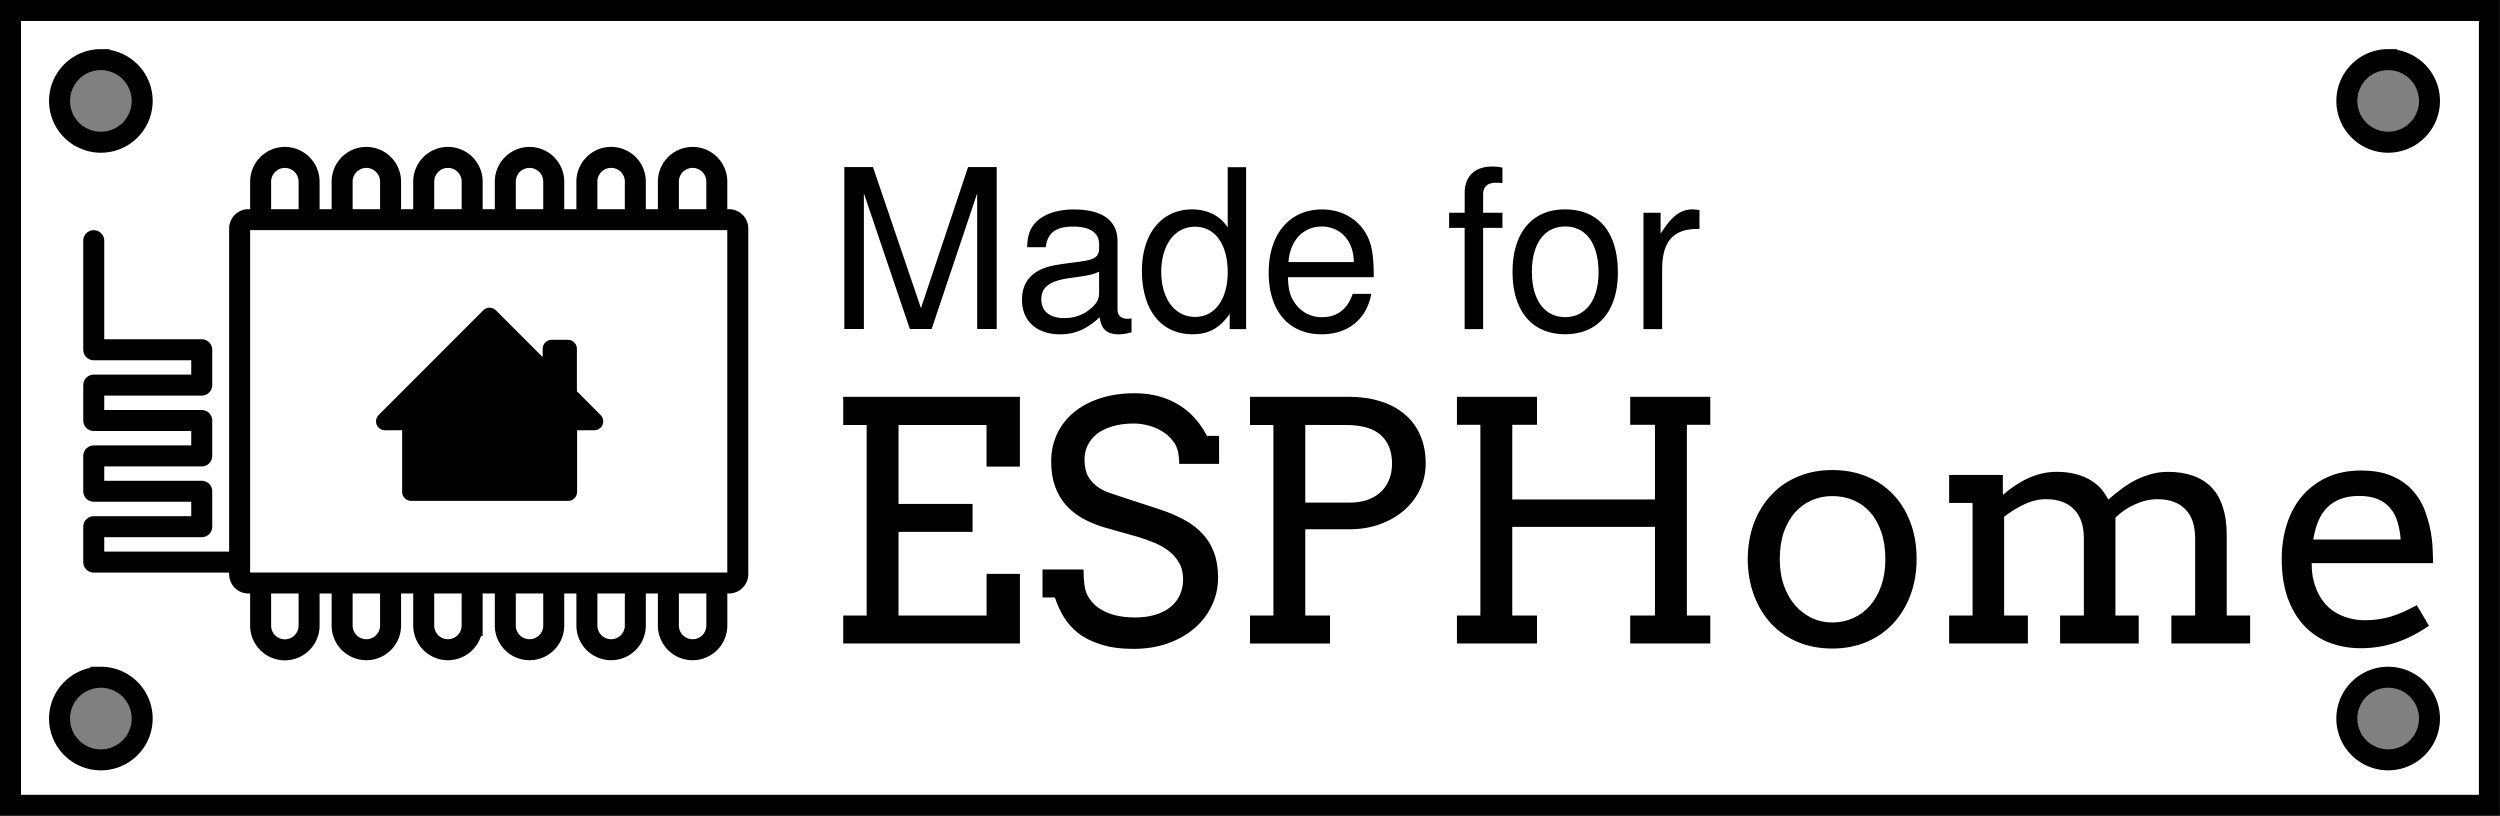 <svg width="119.1mm" height="146.884" viewBox="0 0 119.1 38.863" xmlns="http://www.w3.org/2000/svg"><rect x="0" y="0" width="119.1" height="38.863" fill="#808080" stroke="none"/><path d="M.5.501v37.862h118.095V.5zm4.305 2.34a1.968 1.968 0 0 1 1.968 1.967 1.968 1.968 0 0 1-1.968 1.968 1.968 1.968 0 0 1-1.968-1.968A1.968 1.968 0 0 1 4.805 2.84zm108.967 0a1.968 1.968 0 0 1 1.968 1.967 1.968 1.968 0 0 1-1.968 1.968 1.968 1.968 0 0 1-1.968-1.968 1.968 1.968 0 0 1 1.968-1.968zM4.805 32.263a1.968 1.968 0 0 1 1.968 1.968A1.968 1.968 0 0 1 4.805 36.2a1.968 1.968 0 0 1-1.968-1.968 1.968 1.968 0 0 1 1.968-1.968zm108.967 0a1.968 1.968 0 0 1 1.968 1.968 1.968 1.968 0 0 1-1.968 1.968 1.968 1.968 0 0 1-1.968-1.968 1.968 1.968 0 0 1 1.968-1.968z" fill="#fff" stroke="#000" stroke-width="1"/><g transform="translate(-52.784 -158.235)"><g stroke="#000"><path d="M84.626 168.7v-1.813a1.153 1.153 0 1 1 2.307 0v1.813m-6.19 0v-1.813c0-.638.517-1.154 1.154-1.154a1.15 1.15 0 0 1 1.154 1.15v1.813m-6.194.005v-1.813a1.153 1.153 0 1 1 2.307 0v1.813m-6.194 0v-1.813a1.153 1.153 0 1 1 2.308 0v1.813m-6.195 0v-1.813a1.153 1.153 0 1 1 2.308 0v1.813m-6.19 0v-1.813a1.153 1.153 0 1 1 2.308 0v1.813m19.425 17.303v2.03a1.153 1.153 0 1 1-2.308 0v-2.03m-1.575 0v2.03a1.153 1.153 0 1 1-2.307 0v-2.03m-1.58 0v2.03a1.153 1.153 0 1 1-2.307 0v-2.03m-1.58 0v2.03a1.153 1.153 0 1 1-2.307 0v-2.03m-1.579 0v2.03a1.153 1.153 0 1 1-2.308 0v-2.03m-1.574.113v1.922a1.153 1.153 0 1 1-2.308 0v-1.922" fill="none" stroke-width="1"/><path d="M87.516 168.7H64.621a.42.42 0 0 0-.421.421v16.467c0 .23.186.421.42.421h22.891c.23 0 .421-.187.421-.42V169.12a.417.417 0 0 0-.416-.42z" fill="none" stroke-width="1"/><path d="M71.123 178.308h1.245v3.362h7.483v-3.362h1.245l-1.254-1.258v-2.2h-.78v1.423l-2.955-2.954z" fill-rule="evenodd" stroke-linecap="round" stroke-linejoin="round" stroke-width=".851"/><path d="M64.112 185.013H57.25v-1.687h5.145v-1.687H57.25v-1.684h5.145v-1.687H57.25v-1.687h5.145v-1.683H57.25V169.7" fill="none" stroke-linecap="round" stroke-linejoin="round" stroke-width="1"/></g><path d="M92.954 177.14h8.418v3.325h-1.59v-1.984H95.59v3.76h3.527v1.333H95.59v3.984h4.194v-1.984h1.589v3.317h-8.418v-1.333h1.116v-9.077h-1.116zm16.007 3.193q0-.682-.248-1.023-.248-.34-.55-.519-.295-.186-.652-.28-.356-.1-.713-.1-.589 0-1.03.14-.443.132-.737.364-.287.233-.434.542-.147.31-.147.652 0 .511.178.83.186.31.465.503.279.186.612.295.341.108.651.217l1.566.511q.706.225 1.24.512.543.287.907.682.365.387.55.9.194.51.194 1.185 0 .729-.302 1.349-.294.62-.83 1.077-.534.458-1.278.721-.737.256-1.62.256-.907 0-1.55-.21-.644-.2-1.086-.542-.434-.349-.698-.79-.263-.442-.41-.907h-.59v-1.334h1.954q0 .86.178 1.217.186.357.512.597.325.233.775.357.45.116.992.116.527 0 .946-.124.426-.124.72-.357.303-.24.458-.573.163-.341.163-.768 0-.472-.202-.798-.194-.333-.503-.566-.31-.232-.683-.38-.364-.147-.705-.256l-1.698-.48q-.558-.17-1.023-.434-.457-.264-.79-.644-.326-.38-.504-.883-.178-.512-.178-1.179 0-.674.263-1.263.264-.589.775-1.03.512-.443 1.248-.69.744-.257 1.698-.257.628 0 1.155.148.535.147.961.418.434.264.76.644.333.372.558.821h.581v1.334zm3.372-3.193h4.751q.791 0 1.45.21.667.2 1.147.604.488.395.752.992.271.597.271 1.372 0 .643-.263 1.217-.264.566-.744.992-.481.426-1.156.675-.666.248-1.488.248h-2.085v4.108h1.178v1.333h-3.813v-1.333h1.116v-9.077h-1.116zm2.635 1.34v3.699h2.116q.442 0 .806-.117.373-.124.636-.356.271-.233.419-.581.155-.35.155-.807 0-.868-.527-1.348-.528-.489-1.683-.489zm15.48-1.34h3.814v1.333h-1.116v9.085h1.116v1.333h-3.814v-1.333h1.178v-4.224h-6.798v4.224h1.178v1.333h-3.813v-1.333h1.116v-9.085h-1.116v-1.333h3.813v1.333h-1.178v3.558h6.798v-3.558h-1.178zm5.597 7.736q.008-.953.302-1.736.302-.783.837-1.342.535-.565 1.271-.867.737-.303 1.62-.303.892 0 1.628.302.744.303 1.271.86.527.551.822 1.334.295.783.295 1.737 0 .937-.295 1.728-.295.783-.822 1.349-.527.566-1.271.883-.736.31-1.628.31-.907 0-1.643-.31t-1.263-.868q-.527-.566-.822-1.349-.295-.783-.302-1.728zm1.527 0q0 .69.194 1.248.2.558.542.953.349.388.798.605.458.209.97.209.534 0 .992-.209.465-.21.806-.597.341-.395.535-.953.193-.559.193-1.256 0-.729-.193-1.295-.194-.565-.535-.945-.334-.38-.799-.574-.465-.194-1-.194-.511 0-.969.194-.45.194-.798.574-.341.38-.542.945-.194.566-.194 1.295zm8.069-4.015h2.558v.938h.015q.264-.225.55-.419.295-.201.613-.349.318-.147.659-.232.349-.086.72-.086.87 0 1.497.326.628.318.969 1 .294-.264.62-.504.325-.248.675-.426.356-.179.744-.287.387-.109.806-.109.65 0 1.17.179.52.178.884.542t.55.938q.194.566.194 1.341v3.845h1.116v1.333h-3.752v-1.333h1.132v-3.666q0-.923-.465-1.395-.465-.48-1.341-.48-.52 0-1.062.247-.542.248-.93.628v4.666h1.109v1.333h-3.745v-1.333h1.132v-3.666q0-.923-.473-1.395-.465-.481-1.34-.481-.505 0-1.016.24-.512.24-.97.597v4.705h1.132v1.333h-3.751v-1.333h1.116v-5.364h-1.116zm17.27 4.201q0 .341.046.628.055.279.148.535.286.775.914 1.17.636.388 1.434.388.628 0 1.217-.17.597-.18 1.248-.551l.582.984q-.79.543-1.59.807-.798.263-1.658.263-.814 0-1.512-.271-.69-.272-1.193-.807-.497-.534-.784-1.333-.278-.798-.278-1.86 0-.86.24-1.62.24-.767.713-1.334.48-.573 1.186-.906.705-.334 1.643-.334.907 0 1.512.28.612.271.992.728.388.45.581 1.031.202.582.28 1.186.038.295.046.597.015.302.015.589zm2.255-3.201q-.503 0-.883.147-.372.14-.636.41-.263.264-.426.652-.155.387-.233.868h4.163q-.031-.45-.147-.83-.109-.38-.342-.658-.232-.28-.596-.434-.365-.155-.9-.155z" fill-rule="evenodd" aria-label="ESPHome"/><g stroke-width=".265" aria-label="Made for"><path d="m97.167 173.91 2.17-6.466v6.466h.93v-7.715h-1.364l-2.244 6.72-2.286-6.72h-1.365v7.715h.931v-6.466l2.19 6.466zM106.69 173.4c-.095.021-.138.021-.19.021-.307 0-.477-.159-.477-.434v-3.26c0-.984-.72-1.513-2.085-1.513-.815 0-1.46.233-1.841.646-.254.286-.36.603-.381 1.153h.889c.074-.677.476-.984 1.302-.984.804 0 1.238.296 1.238.826v.232c-.01.381-.201.519-.921.614-1.249.159-1.44.201-1.778.339-.646.275-.974.762-.974 1.482 0 1.005.699 1.64 1.82 1.64.7 0 1.26-.243 1.884-.815.064.572.34.815.91.815.191 0 .308-.021.604-.095zm-1.545-1.228c0 .297-.085.477-.35.72-.36.328-.793.497-1.312.497-.688 0-1.09-.328-1.09-.889 0-.582.381-.878 1.334-1.016.942-.127 1.121-.169 1.418-.307zM112.15 166.2h-.878v2.868c-.37-.56-.963-.857-1.704-.857-1.44 0-2.382 1.153-2.382 2.92 0 1.874.91 3.028 2.413 3.028.762 0 1.292-.286 1.768-.974v.73h.783zm-2.434 2.836c.952 0 1.556.836 1.556 2.17 0 1.28-.614 2.127-1.546 2.127-.973 0-1.619-.857-1.619-2.148s.646-2.149 1.609-2.149zM118.23 171.44c0-.847-.064-1.355-.222-1.767-.36-.91-1.207-1.46-2.244-1.46-1.545 0-2.54 1.174-2.54 3.005s.953 2.942 2.519 2.942c1.27 0 2.148-.72 2.37-1.926h-.888c-.244.73-.741 1.111-1.45 1.111a1.53 1.53 0 0 1-1.334-.72c-.212-.317-.286-.635-.296-1.185zm-4.064-.72c.074-1.026.699-1.693 1.587-1.693.9 0 1.525.699 1.525 1.693zM124.36 168.37h-.92v-.868c0-.37.2-.56.613-.56.074 0 .106 0 .307.01v-.73a2.099 2.099 0 0 0-.497-.053c-.815 0-1.302.465-1.302 1.26v.941h-.741v.72h.74v4.826h.88v-4.826h.92zM127.34 168.21c-1.566 0-2.498 1.111-2.498 2.974 0 1.873.932 2.974 2.509 2.974 1.566 0 2.508-1.111 2.508-2.932 0-1.926-.91-3.016-2.52-3.016zm.01.815c.995 0 1.588.815 1.588 2.19 0 1.313-.614 2.128-1.587 2.128-.985 0-1.588-.815-1.588-2.16s.603-2.158 1.588-2.158zM131.08 168.37v5.546h.889v-2.88c.01-1.333.56-1.925 1.778-1.893v-.9a2.23 2.23 0 0 0-.339-.032c-.571 0-1.005.339-1.513 1.164v-1.005z"/></g></g></svg>